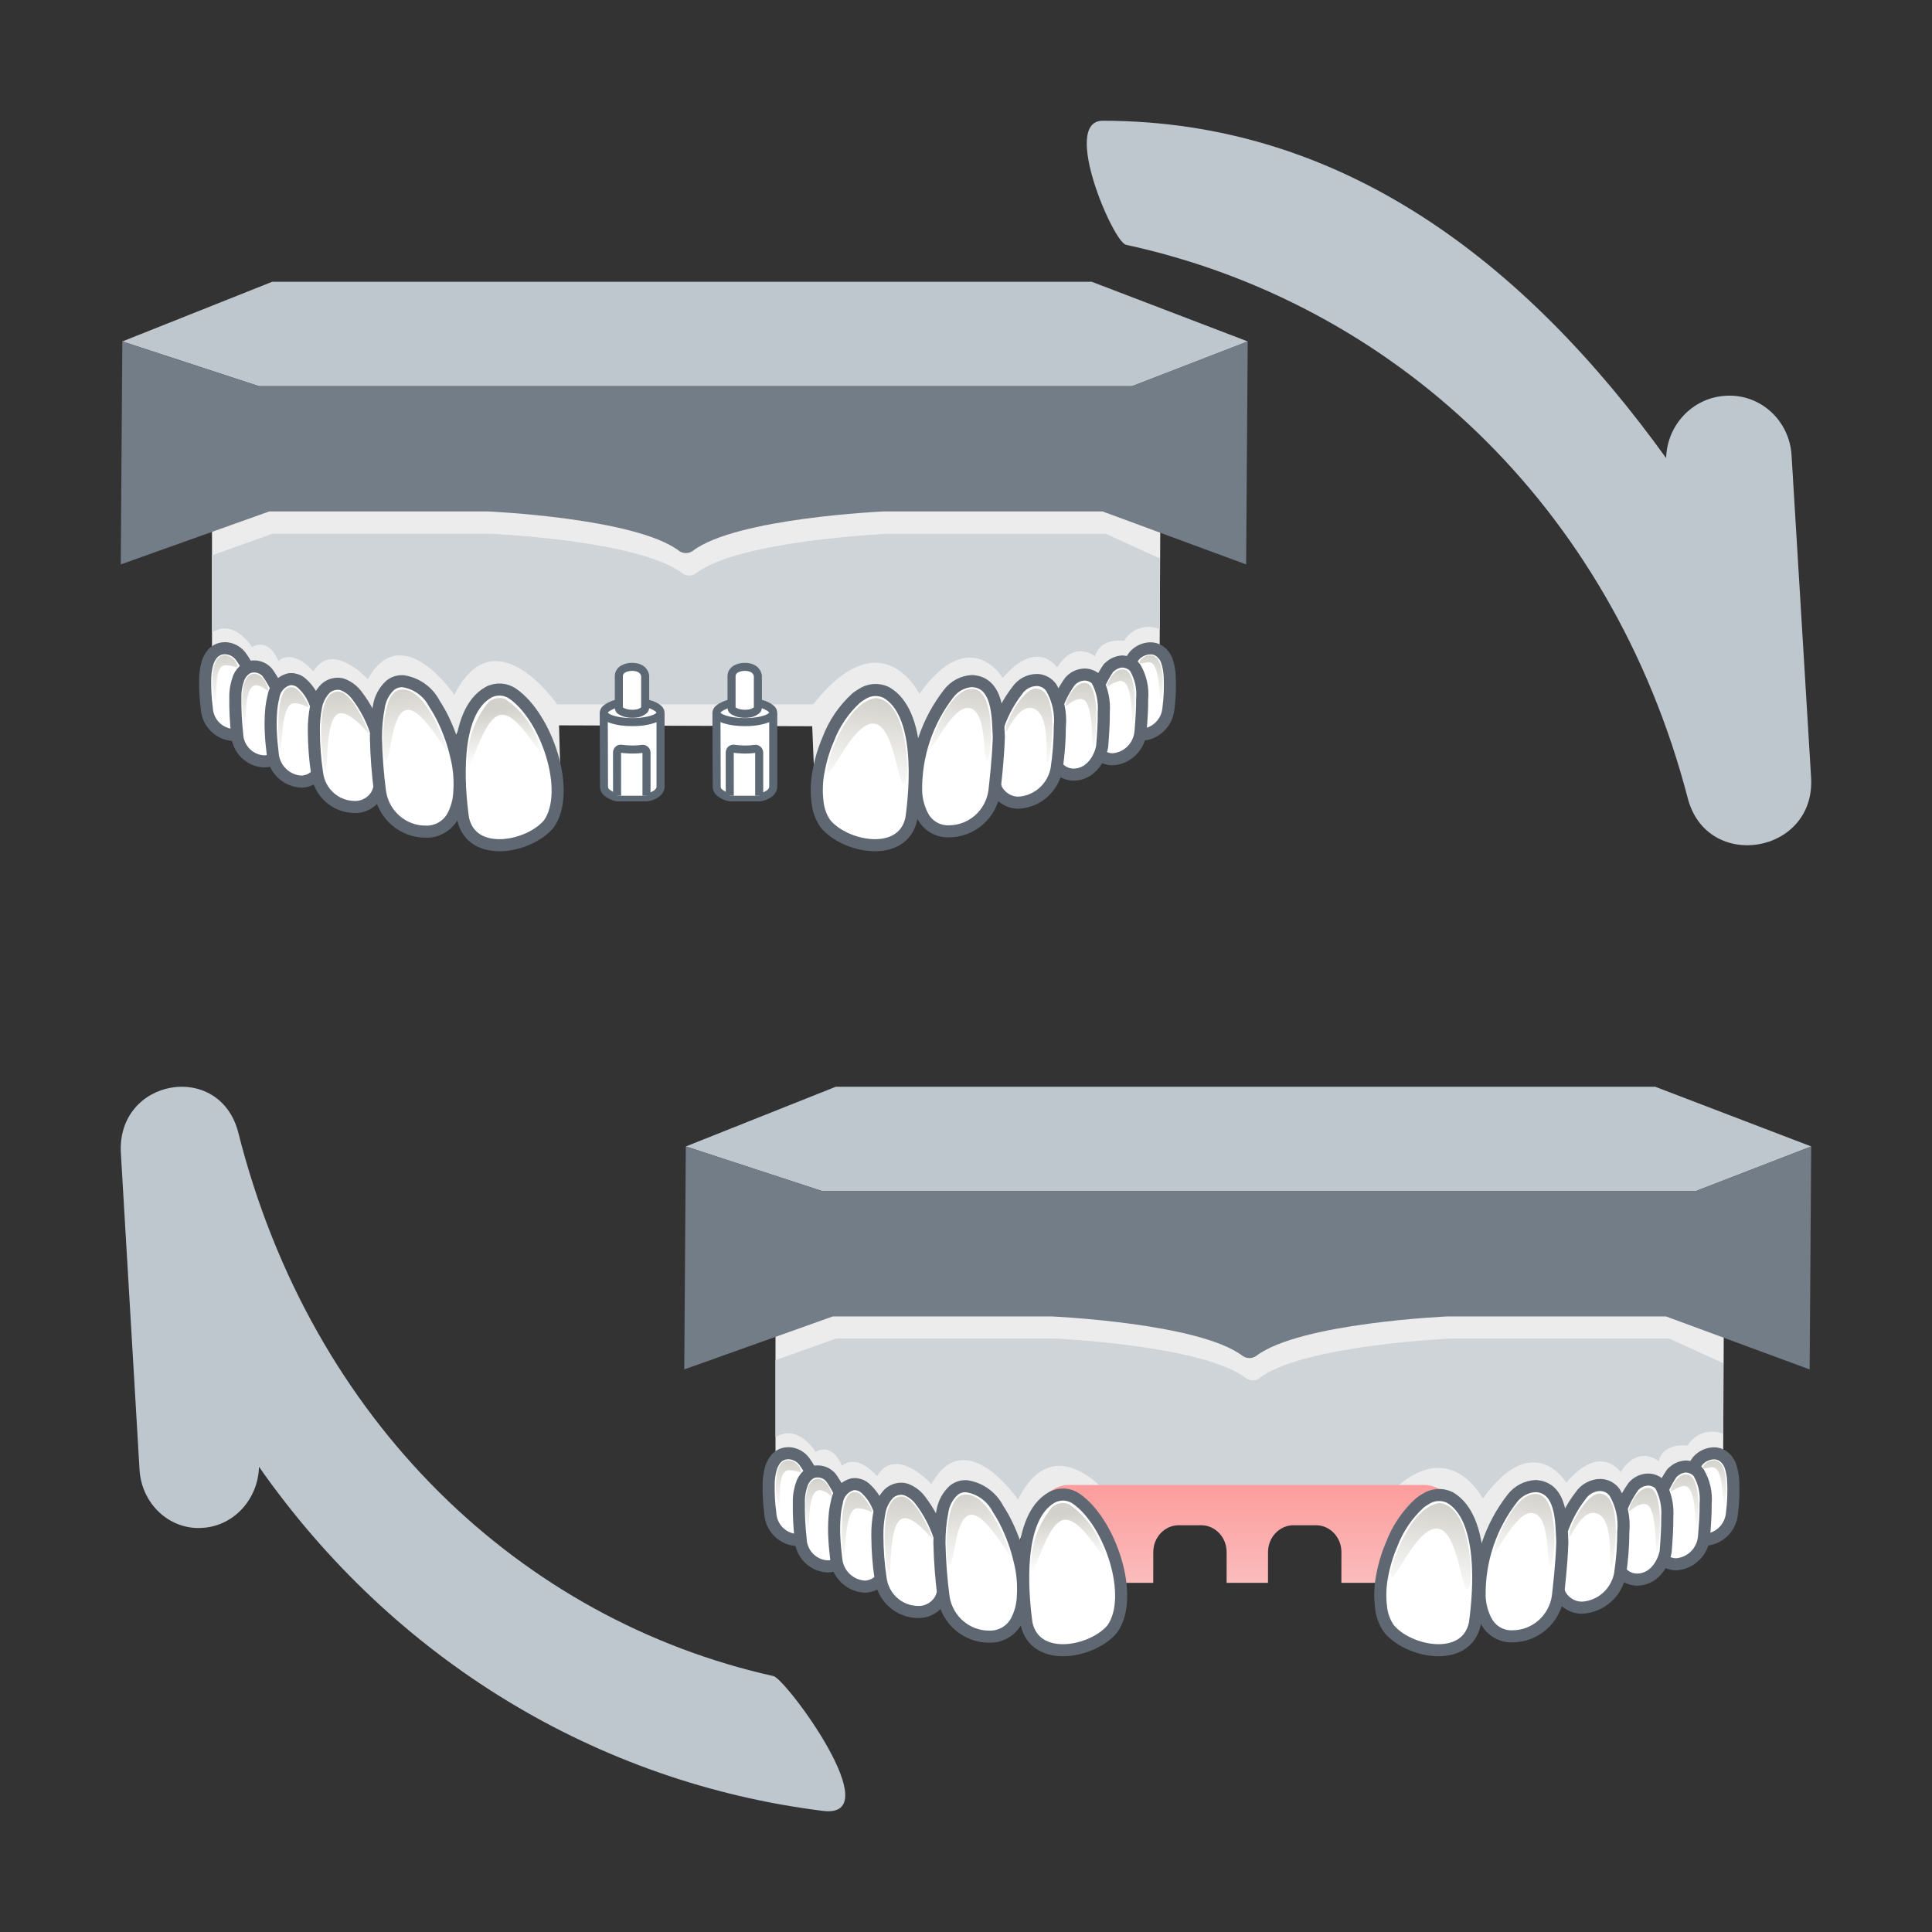 <?xml version="1.0" encoding="UTF-8"?>
<svg width="48px" height="48px" viewBox="0 0 48 48" version="1.1" xmlns="http://www.w3.org/2000/svg" xmlns:xlink="http://www.w3.org/1999/xlink">
    <rect x="0" y="0" width="48" height="48" fill="#333333" stroke="none"/>
    <title>stepbar_upper_gingiva_align</title>
    <defs>
        <linearGradient x1="50%" y1="0%" x2="50%" y2="144.597%" id="linearGradient-1">
            <stop stop-color="#FD9C9C" offset="0%"></stop>
            <stop stop-color="#F9CBCB" offset="100%"></stop>
        </linearGradient>
        <linearGradient x1="39.556%" y1="15.908%" x2="49.585%" y2="78.514%" id="linearGradient-2">
            <stop stop-color="#D2D1CB" offset="0%"></stop>
            <stop stop-color="#FFFFFF" offset="100%"></stop>
        </linearGradient>
        <linearGradient x1="39.484%" y1="-0.477%" x2="50.633%" y2="92.421%" id="linearGradient-3">
            <stop stop-color="#D2D1CB" offset="0%"></stop>
            <stop stop-color="#FFFFFF" offset="100%"></stop>
        </linearGradient>
        <linearGradient x1="49.665%" y1="0.543%" x2="50.344%" y2="96.355%" id="linearGradient-4">
            <stop stop-color="#D2D1CB" offset="0%"></stop>
            <stop stop-color="#FFFFFF" offset="100%"></stop>
        </linearGradient>
        <linearGradient x1="49.935%" y1="0.731%" x2="50.088%" y2="97.935%" id="linearGradient-5">
            <stop stop-color="#D2D1CB" offset="0%"></stop>
            <stop stop-color="#FFFFFF" offset="100%"></stop>
        </linearGradient>
        <linearGradient x1="49.932%" y1="1.025%" x2="50.109%" y2="98.219%" id="linearGradient-6">
            <stop stop-color="#D2D1CB" offset="0%"></stop>
            <stop stop-color="#FFFFFF" offset="100%"></stop>
        </linearGradient>
        <linearGradient x1="52.933%" y1="2.81%" x2="48.126%" y2="93.697%" id="linearGradient-7">
            <stop stop-color="#D2D1CB" offset="0%"></stop>
            <stop stop-color="#FFFFFF" offset="100%"></stop>
        </linearGradient>
        <linearGradient x1="59.434%" y1="1.053%" x2="48.474%" y2="90.127%" id="linearGradient-8">
            <stop stop-color="#D2D1CB" offset="0%"></stop>
            <stop stop-color="#FFFFFF" offset="100%"></stop>
        </linearGradient>
        <linearGradient x1="58.339%" y1="-0.156%" x2="49.211%" y2="92.161%" id="linearGradient-9">
            <stop stop-color="#D2D1CB" offset="0%"></stop>
            <stop stop-color="#FFFFFF" offset="100%"></stop>
        </linearGradient>
        <linearGradient x1="49.049%" y1="1.165%" x2="50.839%" y2="96.514%" id="linearGradient-10">
            <stop stop-color="#D2D1CB" offset="0%"></stop>
            <stop stop-color="#FFFFFF" offset="100%"></stop>
        </linearGradient>
        <linearGradient x1="50.648%" y1="1.07%" x2="49.304%" y2="96.295%" id="linearGradient-11">
            <stop stop-color="#D2D1CB" offset="0%"></stop>
            <stop stop-color="#FFFFFF" offset="100%"></stop>
        </linearGradient>
        <linearGradient x1="50.081%" y1="0.568%" x2="49.904%" y2="97.763%" id="linearGradient-12">
            <stop stop-color="#D2D1CB" offset="0%"></stop>
            <stop stop-color="#FFFFFF" offset="100%"></stop>
        </linearGradient>
        <linearGradient x1="50.076%" y1="0.854%" x2="49.888%" y2="97.997%" id="linearGradient-13">
            <stop stop-color="#D2D1CB" offset="0%"></stop>
            <stop stop-color="#FFFFFF" offset="100%"></stop>
        </linearGradient>
    </defs>
    <g id="页面-1" stroke="none" stroke-width="1" fill="none" fill-rule="evenodd">
        <g id="stepbar_upper_gingiva_align">
            <rect id="矩形" x="0" y="0" width="48" height="48"></rect>
            <path d="M44.996,28.685 L44.51,36.701 C44.482,37.12 44.292,37.51 43.982,37.785 C43.672,38.06 43.268,38.197 42.858,38.166 C42.052,38.114 41.418,37.444 41.394,36.62 C37.877,41.503 33.327,45 27.396,45 C26.358,45 27.653,41.988 27.975,41.918 C34.562,40.492 40.028,35.48 41.932,28.168 C42.41,26.329 45.113,26.782 44.996,28.685 Z M19.217,6.358 C12.943,7.758 7.736,12.677 5.922,19.854 C5.467,21.658 2.893,21.214 3.003,19.346 L3.467,11.478 C3.493,11.068 3.674,10.685 3.969,10.415 C4.265,10.145 4.65,10.01 5.04,10.041 C5.808,10.091 6.412,10.749 6.435,11.558 C9.785,6.765 14.837,3.707 20.447,3.009 C22.109,2.802 19.524,6.289 19.217,6.358 Z" id="形状" fill="#BEC6CE" fill-rule="nonzero" transform="translate(24, 24) scale(-1, 1) rotate(-180) translate(-24, -24) "></path>
            <g id="upper_gingiva" transform="translate(17, 27)" fill-rule="nonzero">
                <path d="M18.944,5.271 C18.944,5.271 15.257,5.219 14.173,6.598 C14.128,6.662 14.071,6.695 14.012,6.692 L13.999,6.692 C13.934,6.697 13.883,6.664 13.831,6.598 C12.747,5.218 8.984,5.27 8.984,5.27 L3.5,5.27 L2.267,6.161 L2.267,9.38 C2.842,8.79 2.984,10.005 2.984,10.005 C3.431,9.591 3.644,10.582 3.644,10.582 C4.058,10.048 4.526,11.023 4.526,11.023 C4.994,9.704 5.892,11.347 5.892,11.347 C6.754,8.768 8.066,11.998 8.066,11.998 C8.746,9.739 9.697,9.801 10.921,12.182 L10.91,10.802 L17.201,10.824 L17.228,12.219 C18.906,12.045 19.745,11.959 19.745,11.959 C21.02,8.994 21.841,11.293 21.841,11.293 C22.706,9.597 23.206,10.853 23.206,10.853 C23.653,9.672 24.16,10.394 24.16,10.394 C24.287,9.583 24.888,9.743 24.888,9.743 C25.011,9.399 25.319,9.233 25.811,9.245 L25.826,6.209 L24.427,5.271 L18.944,5.271 Z" id="路径" fill="#ECECEC"></path>
                <polygon id="路径" fill="#BEC6CE" points="0.04 1.483 3.764 0 24.123 0 28 1.483 25.125 2.595 3.435 2.595"></polygon>
                <path d="M25.124,2.595 L3.434,2.595 L0.039,1.483 L0,7.023 L3.692,5.706 L9.116,5.706 C9.116,5.706 12.8,5.867 13.872,6.687 C13.974,6.759 14.109,6.759 14.211,6.687 C15.283,5.867 18.967,5.706 18.967,5.706 L24.391,5.706 L27.96,7.023 L27.999,1.483 L25.124,2.595 Z" id="路径" fill="#737D87"></path>
                <path d="M19.049,6.256 C19.049,6.256 15.365,6.417 14.293,7.238 C14.248,7.275 14.191,7.295 14.133,7.293 C14.069,7.296 14.005,7.276 13.954,7.237 C12.882,6.417 9.198,6.256 9.198,6.256 L3.774,6.256 L2.267,6.792 L2.267,8.707 C2.836,8.355 3.264,9.072 3.264,9.072 C3.706,8.825 3.916,9.415 3.916,9.415 C4.326,9.097 4.789,9.677 4.789,9.677 C5.252,8.892 6.14,9.869 6.14,9.869 C6.992,8.336 8.291,10.257 8.291,10.257 C9.299,8.242 10.844,10.494 10.844,10.494 C13.967,10.539 13.975,10.556 13.975,10.556 C16.956,10.53 17.172,10.509 17.172,10.509 C18.883,8.346 19.841,10.233 19.841,10.233 C21.103,8.47 21.914,9.837 21.914,9.837 C22.77,8.829 23.264,9.576 23.264,9.576 C23.707,8.874 24.208,9.303 24.208,9.303 C24.334,8.821 24.928,8.916 24.928,8.916 C25.111,8.608 25.49,8.485 25.816,8.627 L25.816,6.869 L24.473,6.256 L19.049,6.256 Z" id="路径" fill="#CFD4D8"></path>
                <g id="gum" transform="translate(8.769, 9.893)" fill="url(#linearGradient-1)">
                    <path d="M9.608,0 C10.045,0 10.4,0.373 10.4,0.834 L10.4,1.599 C10.4,2.059 10.045,2.433 9.608,2.433 L7.557,2.432 L7.558,1.668 C7.558,1.328 7.316,1.047 7.003,1.006 L6.924,1.001 L6.369,1.001 C6.019,1.001 5.735,1.3 5.735,1.668 L5.735,1.668 L5.734,2.432 L4.706,2.432 L4.706,1.668 C4.706,1.328 4.464,1.047 4.152,1.006 L4.072,1.001 L3.518,1.001 C3.168,1.001 2.884,1.3 2.884,1.668 L2.884,1.668 L2.883,2.432 L0.792,2.433 C0.355,2.433 0,2.059 0,1.599 L0,0.834 C0,0.373 0.355,0 0.792,0 L9.608,0 Z" id="形状结合"></path>
                </g>
                <g id="Teeth-2" transform="translate(2.096, 9.104)" fill="#FFFFFF" stroke="#5F6872" stroke-width="0.3">
                    <path d="M0.496,0 C0.642,0.005 0.778,0.072 0.872,0.185 C1.155,0.561 1.296,1.027 1.267,1.5 C1.258,1.62 1.233,1.738 1.193,1.852 C1.111,2.042 0.923,2.162 0.719,2.157 C0.357,2.148 0.062,1.86 0.042,1.494 C0.01,1.255 -0.003,1.015 0.001,0.774 C0.002,0.641 0.02,0.508 0.056,0.379 C0.082,0.288 0.128,0.203 0.189,0.13 C0.254,0.062 0.339,0.017 0.432,0.005 C0.453,0.002 0.475,9.87729102e-05 0.496,0 Z" id="路径-15" stroke-linecap="round" stroke-linejoin="round"></path>
                    <path d="M23.473,0.004 C23.325,0.011 23.187,0.077 23.087,0.187 C22.811,0.562 22.668,1.021 22.682,1.489 C22.682,1.61 22.712,1.73 22.768,1.838 C22.853,2.031 23.044,2.155 23.253,2.153 C23.611,2.138 23.903,1.856 23.934,1.494 C23.968,1.23 23.978,0.964 23.965,0.698 C23.959,0.563 23.934,0.429 23.89,0.302 C23.854,0.209 23.792,0.13 23.712,0.072 C23.642,0.024 23.558,0 23.473,0.004 L23.473,0.004 Z" id="路径-16" stroke-linecap="round" stroke-linejoin="round"></path>
                    <path d="M1.193,0.454 C1.325,0.446 1.454,0.5 1.542,0.599 C1.858,1.033 2.018,1.564 1.993,2.102 C1.987,2.24 1.962,2.377 1.92,2.508 C1.844,2.691 1.668,2.81 1.472,2.813 C1.102,2.801 0.805,2.498 0.795,2.123 C0.761,1.82 0.747,1.516 0.751,1.212 C0.749,1.048 0.779,0.885 0.837,0.732 C0.874,0.644 0.934,0.569 1.011,0.514 C1.065,0.477 1.128,0.456 1.193,0.454 L1.193,0.454 Z" id="路径-17" stroke-linecap="round" stroke-linejoin="round"></path>
                    <path d="M2.138,0.768 C2.23,0.769 2.32,0.802 2.391,0.861 C2.541,0.993 2.657,1.16 2.729,1.348 C2.814,1.537 2.88,1.734 2.925,1.936 C2.972,2.125 2.992,2.319 2.984,2.513 C2.984,2.525 2.983,2.538 2.981,2.551 C2.964,2.698 2.931,2.844 2.882,2.984 C2.797,3.175 2.615,3.303 2.408,3.316 C2.018,3.306 1.7,2.995 1.677,2.6 C1.659,2.442 1.642,2.284 1.634,2.125 C1.623,1.942 1.625,1.759 1.639,1.577 C1.647,1.454 1.666,1.331 1.697,1.211 C1.727,0.996 1.883,0.822 2.091,0.771 C2.107,0.769 2.122,0.768 2.138,0.768 L2.138,0.768 Z" id="路径-18"></path>
                    <path d="M3.276,0.884 C3.324,0.882 3.372,0.889 3.418,0.903 C3.556,0.957 3.677,1.048 3.767,1.168 C4.186,1.715 4.411,2.39 4.406,3.082 C4.394,3.269 4.349,3.451 4.273,3.622 C4.161,3.827 3.945,3.952 3.714,3.945 C3.24,3.943 2.842,3.585 2.782,3.109 C2.73,2.761 2.703,2.41 2.702,2.058 C2.699,1.867 2.715,1.677 2.75,1.489 C2.777,1.306 2.86,1.137 2.987,1.005 C3.066,0.931 3.168,0.889 3.276,0.884 Z" id="路径-19"></path>
                    <path d="M4.913,0.82 C5.25,0.868 5.544,1.079 5.7,1.386 C5.785,1.514 5.86,1.649 5.926,1.788 C6.062,2.072 6.166,2.37 6.237,2.677 C6.309,2.96 6.336,3.253 6.317,3.545 C6.312,3.773 6.251,3.996 6.142,4.196 C6.003,4.428 5.75,4.567 5.482,4.558 C4.917,4.561 4.435,4.145 4.347,3.579 C4.288,3.132 4.254,2.683 4.244,2.232 C4.243,1.972 4.267,1.712 4.316,1.457 C4.347,1.25 4.448,1.061 4.6,0.921 C4.689,0.851 4.8,0.815 4.913,0.82 L4.913,0.82 Z" id="路径-20" stroke-linecap="round" stroke-linejoin="round"></path>
                    <path d="M22.811,0.332 L22.79,0.331 C22.687,0.336 22.587,0.373 22.506,0.439 C22.483,0.456 22.461,0.475 22.441,0.496 C22.133,0.95 21.974,1.491 21.988,2.042 C21.986,2.181 22.015,2.319 22.075,2.445 C22.154,2.631 22.333,2.754 22.533,2.761 C22.905,2.745 23.208,2.451 23.24,2.074 C23.262,1.804 23.284,1.507 23.28,1.264 C23.305,0.992 23.245,0.719 23.107,0.485 C23.084,0.454 23.056,0.428 23.024,0.406 C22.96,0.364 22.887,0.338 22.811,0.332 L22.811,0.332 Z" id="路径-23" stroke-linecap="round" stroke-linejoin="round"></path>
                    <path d="M21.859,0.655 C21.718,0.656 21.583,0.717 21.489,0.823 C21.16,1.278 20.992,1.832 21.009,2.396 C21.01,2.544 21.039,2.69 21.096,2.826 C21.182,3.019 21.372,3.143 21.581,3.141 C22.073,3.133 22.267,2.614 22.288,2.428 C22.31,2.158 22.331,1.834 22.327,1.591 C22.348,1.311 22.288,1.031 22.154,0.785 C22.076,0.704 21.97,0.658 21.859,0.655 L21.859,0.655 Z" id="路径-24"></path>
                    <path d="M20.676,0.79 C20.473,0.788 20.283,0.89 20.17,1.06 C19.751,1.607 19.526,2.282 19.531,2.975 C19.544,3.161 19.589,3.344 19.664,3.514 C19.776,3.719 19.992,3.844 20.223,3.838 C20.685,3.806 21.068,3.462 21.155,3.002 C21.207,2.653 21.234,2.302 21.235,1.95 C21.268,1.611 21.193,1.271 21.022,0.979 C20.941,0.865 20.814,0.796 20.676,0.79 Z" id="路径-25"></path>
                    <path d="M19.057,0.817 C18.828,0.828 18.616,0.94 18.476,1.124 C17.941,1.811 17.654,2.663 17.664,3.539 C17.67,3.764 17.728,3.985 17.835,4.183 C17.965,4.419 18.214,4.56 18.48,4.55 C19.047,4.549 19.527,4.127 19.609,3.559 C19.632,3.345 19.701,2.786 19.719,2.224 C19.719,2.214 19.719,2.204 19.719,2.194 C19.694,1.695 19.71,0.852 19.057,0.817 Z" id="路径-26" stroke-linecap="round" stroke-linejoin="round"></path>
                    <path d="M16.316,1.143 C16.267,1.171 16.221,1.203 16.177,1.238 C15.866,1.521 15.627,1.874 15.478,2.27 C15.368,2.525 15.289,2.792 15.24,3.066 C15.192,3.317 15.184,3.574 15.216,3.828 C15.235,4.02 15.303,4.205 15.413,4.362 C15.895,4.951 17.327,5.232 17.546,4.239 C17.659,3.442 17.803,1.598 16.92,1.098 C16.725,1.005 16.496,1.022 16.316,1.143 Z" id="路径-27" stroke-linecap="round" stroke-linejoin="round"></path>
                    <path d="M7.645,1.133 C8.478,1.706 9.109,3.554 8.542,4.362 C8.061,4.951 6.629,5.232 6.409,4.239 C6.296,3.442 6.153,1.598 7.036,1.098 C7.229,0.992 7.465,1.006 7.645,1.133 Z" id="路径-28" stroke-linecap="round" stroke-linejoin="round"></path>
                </g>
                <g id="Shadow-3" transform="translate(2.087, 9.28)">
                    <path d="M7.047,1.167 C7.161,1.064 7.321,1.033 7.464,1.086 C7.91,1.391 8.231,1.852 8.364,2.381 C8.387,2.638 7.808,1.41 7.347,1.48 C6.886,1.55 6.591,3.062 6.522,2.689 C6.514,2.135 6.701,1.595 7.047,1.167 L7.047,1.167 Z" id="Path_10-16" fill="url(#linearGradient-2)"></path>
                    <path d="M4.863,0.854 C5.451,0.773 5.909,2.013 5.999,2.282 C6.153,2.747 5.45,1.283 5.021,1.356 C4.567,1.43 4.636,2.976 4.445,2.514 C4.427,2.417 4.348,0.908 4.863,0.854 Z" id="Path_10-17-2" fill="url(#linearGradient-3)"></path>
                    <path d="M2.179,0.797 C2.316,0.797 2.495,1.068 2.568,1.238 C2.623,1.368 2.478,1.193 2.225,1.193 C1.834,1.17 1.949,2.707 1.857,2.287 C1.834,2.194 1.719,0.697 2.179,0.797 Z" id="Path_10-19" fill="url(#linearGradient-4)"></path>
                    <path d="M1.258,0.459 C1.435,0.481 1.566,0.743 1.579,0.852 C1.592,0.963 1.518,0.789 1.297,0.744 C0.921,0.699 1.061,1.91 0.972,1.776 C0.96,1.597 0.776,0.434 1.258,0.459 Z" id="Path_10-20" fill="url(#linearGradient-5)"></path>
                    <path d="M0.522,0.001 C0.657,0.02 0.769,0.116 0.81,0.248 C0.825,0.353 0.757,0.258 0.541,0.248 C0.186,0.206 0.336,1.104 0.255,1.206 C0.241,1.291 0.003,-0.036 0.522,0.001 Z" id="Path_10-20-2" fill="url(#linearGradient-6)"></path>
                    <path d="M20.689,0.83 C20.366,0.768 19.956,1.557 19.91,1.774 C19.836,2.251 20.108,1.259 20.53,1.309 C21.126,1.385 20.803,3.043 20.977,2.591 C21.002,2.516 21.26,0.919 20.689,0.83 Z" id="Path_10-24" fill="url(#linearGradient-7)"></path>
                    <path d="M19.12,0.841 C18.562,0.75 18.098,1.96 18.051,2.172 C17.982,2.62 18.532,1.264 18.974,1.311 C19.509,1.335 19.292,2.972 19.478,2.547 C19.525,2.429 19.667,0.948 19.12,0.841 Z" id="Path_10-25-2-2" fill="url(#linearGradient-8)"></path>
                    <path d="M16.68,1.062 C15.968,1.142 15.488,2.527 15.464,2.797 C15.439,3.361 16.076,1.626 16.633,1.7 C17.19,1.749 17.236,3.642 17.43,3.102 C17.505,2.639 17.399,1.134 16.68,1.062 Z" id="Path_10-26" fill="url(#linearGradient-9)"></path>
                    <path d="M3.314,0.9 C3.616,0.9 3.956,1.608 4.066,1.901 C4.126,2.06 3.698,1.433 3.389,1.441 C2.913,1.429 3.103,3.302 2.971,2.8 C2.945,2.704 2.678,0.9 3.314,0.9 Z" id="Path_10-19-2" fill="url(#linearGradient-10)"></path>
                    <path d="M21.854,0.685 C21.608,0.692 21.41,1.086 21.388,1.221 C21.365,1.357 21.522,1.086 21.768,1.086 C22.148,1.086 21.995,2.613 22.107,2.205 C22.129,2.137 22.286,0.671 21.854,0.685 Z" id="Path_10-19-3" fill="url(#linearGradient-11)"></path>
                    <path d="M22.769,0.352 C22.589,0.375 22.454,0.623 22.423,0.735 C22.393,0.845 22.509,0.685 22.733,0.639 C23.114,0.594 22.991,1.821 23.08,1.685 C23.119,1.499 23.199,0.29 22.769,0.352 Z" id="Path_10-20-3" fill="url(#linearGradient-12)"></path>
                    <path d="M23.465,0.003 C23.359,0.01 23.266,0.075 23.221,0.171 C23.22,0.22 23.233,0.212 23.427,0.173 C23.756,0.134 23.685,1.035 23.76,1.13 C23.773,1.209 23.956,-0.036 23.465,0.003 Z" id="Path_10-20-4" fill="url(#linearGradient-13)"></path>
                </g>
            </g>
            <g id="带扫描杆" transform="translate(3, 7)" fill-rule="nonzero">
                <path d="M18.944,5.271 C18.944,5.271 15.257,5.219 14.173,6.598 C14.128,6.662 14.071,6.695 14.012,6.692 L13.999,6.692 C13.934,6.697 13.883,6.664 13.831,6.598 C12.747,5.218 8.984,5.27 8.984,5.27 L3.5,5.27 L2.267,6.161 L2.267,9.38 C2.842,8.79 2.984,10.005 2.984,10.005 C3.431,9.591 3.644,10.582 3.644,10.582 C4.058,10.048 4.526,11.023 4.526,11.023 C4.994,9.704 5.892,11.347 5.892,11.347 C6.754,8.768 8.066,11.998 8.066,11.998 C8.746,9.739 9.697,9.801 10.921,12.182 L10.889,11.021 L17.179,11.043 L17.228,12.219 C18.906,12.045 19.745,11.959 19.745,11.959 C21.02,8.994 21.841,11.293 21.841,11.293 C22.706,9.597 23.206,10.853 23.206,10.853 C23.653,9.672 24.16,10.394 24.16,10.394 C24.287,9.583 24.888,9.743 24.888,9.743 C25.011,9.399 25.319,9.233 25.811,9.245 L25.826,6.209 L24.427,5.271 L18.944,5.271 Z" id="路径" fill="#ECECEC"></path>
                <polygon id="路径" fill="#BEC6CE" points="0.04 1.483 3.764 0 24.123 0 28 1.483 25.125 2.595 3.435 2.595"></polygon>
                <path d="M25.124,2.595 L3.434,2.595 L0.039,1.483 L0,7.023 L3.692,5.706 L9.116,5.706 C9.116,5.706 12.8,5.867 13.872,6.687 C13.974,6.759 14.109,6.759 14.211,6.687 C15.283,5.867 18.967,5.706 18.967,5.706 L24.391,5.706 L27.96,7.023 L27.999,1.483 L25.124,2.595 Z" id="路径" fill="#737D87"></path>
                <path d="M19.048,6.262 C19.048,6.262 15.363,6.423 14.291,7.243 C14.247,7.281 14.19,7.301 14.132,7.299 C14.067,7.302 14.004,7.282 13.952,7.243 C12.88,6.422 9.196,6.261 9.196,6.261 L3.771,6.261 L2.264,6.798 L2.264,8.712 C2.833,8.361 3.261,9.078 3.261,9.078 C3.703,8.831 3.914,9.421 3.914,9.421 C4.323,9.103 4.786,9.683 4.786,9.683 C5.25,8.898 6.138,9.875 6.138,9.875 C6.99,8.342 8.288,10.263 8.288,10.263 C9.297,8.248 10.842,10.5 10.842,10.5 C14.04,10.5 14.04,10.5 14.04,10.5 C17.203,10.5 17.202,10.5 17.202,10.5 C18.914,8.336 19.841,10.239 19.841,10.239 C21.102,8.476 21.914,9.843 21.914,9.843 C22.769,8.835 23.264,9.582 23.264,9.582 C23.706,8.88 24.208,9.309 24.208,9.309 C24.333,8.826 24.927,8.922 24.927,8.922 C25.111,8.614 25.49,8.491 25.816,8.633 L25.816,6.874 L24.472,6.262 L19.048,6.262 Z" id="路径" fill="#CFD4D8"></path>
                <g id="Teeth-2" transform="translate(2.096, 9.104)" fill="#FFFFFF" stroke="#5F6872" stroke-width="0.3">
                    <path d="M0.496,0 C0.642,0.005 0.778,0.072 0.872,0.185 C1.155,0.561 1.296,1.027 1.267,1.5 C1.258,1.62 1.233,1.738 1.193,1.852 C1.111,2.042 0.923,2.162 0.719,2.157 C0.357,2.148 0.062,1.86 0.042,1.494 C0.01,1.255 -0.003,1.015 0.001,0.774 C0.002,0.641 0.02,0.508 0.056,0.379 C0.082,0.288 0.128,0.203 0.189,0.13 C0.254,0.062 0.339,0.017 0.432,0.005 C0.453,0.002 0.475,9.87729102e-05 0.496,0 Z" id="路径-15" stroke-linecap="round" stroke-linejoin="round"></path>
                    <path d="M23.473,0.004 C23.325,0.011 23.187,0.077 23.087,0.187 C22.811,0.562 22.668,1.021 22.682,1.489 C22.682,1.61 22.712,1.73 22.768,1.838 C22.853,2.031 23.044,2.155 23.253,2.153 C23.611,2.138 23.903,1.856 23.934,1.494 C23.968,1.23 23.978,0.964 23.965,0.698 C23.959,0.563 23.934,0.429 23.89,0.302 C23.854,0.209 23.792,0.13 23.712,0.072 C23.642,0.024 23.558,0 23.473,0.004 L23.473,0.004 Z" id="路径-16" stroke-linecap="round" stroke-linejoin="round"></path>
                    <path d="M1.193,0.454 C1.325,0.446 1.454,0.5 1.542,0.599 C1.858,1.033 2.018,1.564 1.993,2.102 C1.987,2.24 1.962,2.377 1.92,2.508 C1.844,2.691 1.668,2.81 1.472,2.813 C1.102,2.801 0.805,2.498 0.795,2.123 C0.761,1.82 0.747,1.516 0.751,1.212 C0.749,1.048 0.779,0.885 0.837,0.732 C0.874,0.644 0.934,0.569 1.011,0.514 C1.065,0.477 1.128,0.456 1.193,0.454 L1.193,0.454 Z" id="路径-17" stroke-linecap="round" stroke-linejoin="round"></path>
                    <path d="M2.138,0.768 C2.23,0.769 2.32,0.802 2.391,0.861 C2.541,0.993 2.657,1.16 2.729,1.348 C2.814,1.537 2.88,1.734 2.925,1.936 C2.972,2.125 2.992,2.319 2.984,2.513 C2.984,2.525 2.983,2.538 2.981,2.551 C2.964,2.698 2.931,2.844 2.882,2.984 C2.797,3.175 2.615,3.303 2.408,3.316 C2.018,3.306 1.7,2.995 1.677,2.6 C1.659,2.442 1.642,2.284 1.634,2.125 C1.623,1.942 1.625,1.759 1.639,1.577 C1.647,1.454 1.666,1.331 1.697,1.211 C1.727,0.996 1.883,0.822 2.091,0.771 C2.107,0.769 2.122,0.768 2.138,0.768 L2.138,0.768 Z" id="路径-18"></path>
                    <path d="M3.276,0.884 C3.324,0.882 3.372,0.889 3.418,0.903 C3.556,0.957 3.677,1.048 3.767,1.168 C4.186,1.715 4.411,2.39 4.406,3.082 C4.394,3.269 4.349,3.451 4.273,3.622 C4.161,3.827 3.945,3.952 3.714,3.945 C3.24,3.943 2.842,3.585 2.782,3.109 C2.73,2.761 2.703,2.41 2.702,2.058 C2.699,1.867 2.715,1.677 2.75,1.489 C2.777,1.306 2.86,1.137 2.987,1.005 C3.066,0.931 3.168,0.889 3.276,0.884 Z" id="路径-19"></path>
                    <path d="M4.913,0.82 C5.25,0.868 5.544,1.079 5.7,1.386 C5.785,1.514 5.86,1.649 5.926,1.788 C6.062,2.072 6.166,2.37 6.237,2.677 C6.309,2.96 6.336,3.253 6.317,3.545 C6.312,3.773 6.251,3.996 6.142,4.196 C6.003,4.428 5.75,4.567 5.482,4.558 C4.917,4.561 4.435,4.145 4.347,3.579 C4.288,3.132 4.254,2.683 4.244,2.232 C4.243,1.972 4.267,1.712 4.316,1.457 C4.347,1.25 4.448,1.061 4.6,0.921 C4.689,0.851 4.8,0.815 4.913,0.82 L4.913,0.82 Z" id="路径-20" stroke-linecap="round" stroke-linejoin="round"></path>
                    <path d="M22.811,0.332 L22.79,0.331 C22.687,0.336 22.587,0.373 22.506,0.439 C22.483,0.456 22.461,0.475 22.441,0.496 C22.133,0.95 21.974,1.491 21.988,2.042 C21.986,2.181 22.015,2.319 22.075,2.445 C22.154,2.631 22.333,2.754 22.533,2.761 C22.905,2.745 23.208,2.451 23.24,2.074 C23.262,1.804 23.284,1.507 23.28,1.264 C23.305,0.992 23.245,0.719 23.107,0.485 C23.084,0.454 23.056,0.428 23.024,0.406 C22.96,0.364 22.887,0.338 22.811,0.332 L22.811,0.332 Z" id="路径-23" stroke-linecap="round" stroke-linejoin="round"></path>
                    <path d="M21.859,0.655 C21.718,0.656 21.583,0.717 21.489,0.823 C21.16,1.278 20.992,1.832 21.009,2.396 C21.01,2.544 21.039,2.69 21.096,2.826 C21.182,3.019 21.372,3.143 21.581,3.141 C22.073,3.133 22.267,2.614 22.288,2.428 C22.31,2.158 22.331,1.834 22.327,1.591 C22.348,1.311 22.288,1.031 22.154,0.785 C22.076,0.704 21.97,0.658 21.859,0.655 L21.859,0.655 Z" id="路径-24"></path>
                    <path d="M20.676,0.79 C20.473,0.788 20.283,0.89 20.17,1.06 C19.751,1.607 19.526,2.282 19.531,2.975 C19.544,3.161 19.589,3.344 19.664,3.514 C19.776,3.719 19.992,3.844 20.223,3.838 C20.685,3.806 21.068,3.462 21.155,3.002 C21.207,2.653 21.234,2.302 21.235,1.95 C21.268,1.611 21.193,1.271 21.022,0.979 C20.941,0.865 20.814,0.796 20.676,0.79 Z" id="路径-25"></path>
                    <path d="M19.057,0.817 C18.828,0.828 18.616,0.94 18.476,1.124 C17.941,1.811 17.654,2.663 17.664,3.539 C17.67,3.764 17.728,3.985 17.835,4.183 C17.965,4.419 18.214,4.56 18.48,4.55 C19.047,4.549 19.527,4.127 19.609,3.559 C19.632,3.345 19.701,2.786 19.719,2.224 C19.719,2.214 19.719,2.204 19.719,2.194 C19.694,1.695 19.71,0.852 19.057,0.817 Z" id="路径-26" stroke-linecap="round" stroke-linejoin="round"></path>
                    <path d="M16.316,1.143 C16.267,1.171 16.221,1.203 16.177,1.238 C15.866,1.521 15.627,1.874 15.478,2.27 C15.368,2.525 15.289,2.792 15.24,3.066 C15.192,3.317 15.184,3.574 15.216,3.828 C15.235,4.02 15.303,4.205 15.413,4.362 C15.895,4.951 17.327,5.232 17.546,4.239 C17.659,3.442 17.803,1.598 16.92,1.098 C16.725,1.005 16.496,1.022 16.316,1.143 Z" id="路径-27" stroke-linecap="round" stroke-linejoin="round"></path>
                    <path d="M7.645,1.133 C8.478,1.706 9.109,3.554 8.542,4.362 C8.061,4.951 6.629,5.232 6.409,4.239 C6.296,3.442 6.153,1.598 7.036,1.098 C7.229,0.992 7.465,1.006 7.645,1.133 Z" id="路径-28" stroke-linecap="round" stroke-linejoin="round"></path>
                </g>
                <g id="Shadow-3" transform="translate(2.087, 9.28)">
                    <path d="M7.047,1.167 C7.161,1.064 7.321,1.033 7.464,1.086 C7.91,1.391 8.231,1.852 8.364,2.381 C8.387,2.638 7.808,1.41 7.347,1.48 C6.886,1.55 6.591,3.062 6.522,2.689 C6.514,2.135 6.701,1.595 7.047,1.167 L7.047,1.167 Z" id="Path_10-16" fill="url(#linearGradient-2)"></path>
                    <path d="M4.863,0.854 C5.451,0.773 5.909,2.013 5.999,2.282 C6.153,2.747 5.45,1.283 5.021,1.356 C4.567,1.43 4.636,2.976 4.445,2.514 C4.427,2.417 4.348,0.908 4.863,0.854 Z" id="Path_10-17-2" fill="url(#linearGradient-3)"></path>
                    <path d="M2.179,0.797 C2.316,0.797 2.495,1.068 2.568,1.238 C2.623,1.368 2.478,1.193 2.225,1.193 C1.834,1.17 1.949,2.707 1.857,2.287 C1.834,2.194 1.719,0.697 2.179,0.797 Z" id="Path_10-19" fill="url(#linearGradient-4)"></path>
                    <path d="M1.258,0.459 C1.435,0.481 1.566,0.743 1.579,0.852 C1.592,0.963 1.518,0.789 1.297,0.744 C0.921,0.699 1.061,1.91 0.972,1.776 C0.96,1.597 0.776,0.434 1.258,0.459 Z" id="Path_10-20" fill="url(#linearGradient-5)"></path>
                    <path d="M0.522,0.001 C0.657,0.02 0.769,0.116 0.81,0.248 C0.825,0.353 0.757,0.258 0.541,0.248 C0.186,0.206 0.336,1.104 0.255,1.206 C0.241,1.291 0.003,-0.036 0.522,0.001 Z" id="Path_10-20-2" fill="url(#linearGradient-6)"></path>
                    <path d="M20.689,0.83 C20.366,0.768 19.956,1.557 19.91,1.774 C19.836,2.251 20.108,1.259 20.53,1.309 C21.126,1.385 20.803,3.043 20.977,2.591 C21.002,2.516 21.26,0.919 20.689,0.83 Z" id="Path_10-24" fill="url(#linearGradient-7)"></path>
                    <path d="M19.12,0.841 C18.562,0.75 18.098,1.96 18.051,2.172 C17.982,2.62 18.532,1.264 18.974,1.311 C19.509,1.335 19.292,2.972 19.478,2.547 C19.525,2.429 19.667,0.948 19.12,0.841 Z" id="Path_10-25-2-2" fill="url(#linearGradient-8)"></path>
                    <path d="M16.68,1.062 C15.968,1.142 15.488,2.527 15.464,2.797 C15.439,3.361 16.076,1.626 16.633,1.7 C17.19,1.749 17.236,3.642 17.43,3.102 C17.505,2.639 17.399,1.134 16.68,1.062 Z" id="Path_10-26" fill="url(#linearGradient-9)"></path>
                    <path d="M3.314,0.9 C3.616,0.9 3.956,1.608 4.066,1.901 C4.126,2.06 3.698,1.433 3.389,1.441 C2.913,1.429 3.103,3.302 2.971,2.8 C2.945,2.704 2.678,0.9 3.314,0.9 Z" id="Path_10-19-2" fill="url(#linearGradient-10)"></path>
                    <path d="M21.854,0.685 C21.608,0.692 21.41,1.086 21.388,1.221 C21.365,1.357 21.522,1.086 21.768,1.086 C22.148,1.086 21.995,2.613 22.107,2.205 C22.129,2.137 22.286,0.671 21.854,0.685 Z" id="Path_10-19-3" fill="url(#linearGradient-11)"></path>
                    <path d="M22.769,0.352 C22.589,0.375 22.454,0.623 22.423,0.735 C22.393,0.845 22.509,0.685 22.733,0.639 C23.114,0.594 22.991,1.821 23.08,1.685 C23.119,1.499 23.199,0.29 22.769,0.352 Z" id="Path_10-20-3" fill="url(#linearGradient-12)"></path>
                    <path d="M23.465,0.003 C23.359,0.01 23.266,0.075 23.221,0.171 C23.22,0.22 23.233,0.212 23.427,0.173 C23.756,0.134 23.685,1.035 23.76,1.13 C23.773,1.209 23.956,-0.036 23.465,0.003 Z" id="Path_10-20-4" fill="url(#linearGradient-13)"></path>
                </g>
                <g id="编组-2" transform="translate(12, 9.568)" fill="#FFFFFF" stroke="#5C6873" stroke-width="0.2">
                    <path d="M1.411,1.151 L1.411,2.98 C1.411,3.036 1.377,3.094 1.336,3.129 C1.225,3.226 1.072,3.243 1.072,3.243 L0.34,3.243 C0.224,3.224 0.133,3.168 0.075,3.122 C0.03,3.087 0.006,3.029 0.006,2.969 L0,1.142" id="Stroke-5"></path>
                    <path d="M0.331,3.202 L0.33,2.131 C0.33,2.072 0.377,2.026 0.431,2.034 C0.547,2.05 0.75,2.067 0.956,2.037 C1.012,2.029 1.062,2.073 1.062,2.134 L1.062,3.202" id="Stroke-8"></path>
                    <path d="M0.375,0.901 C0.297,0.916 0.223,0.942 0.151,0.979 C0.093,1.008 3.76209455e-05,1.063 3.76209455e-05,1.142 C3.76209455e-05,1.27 0.316,1.373 0.705,1.373 C0.844,1.373 0.983,1.362 1.118,1.33 C1.205,1.309 1.306,1.281 1.372,1.218 C1.418,1.174 1.422,1.116 1.382,1.064 C1.364,1.042 1.341,1.024 1.317,1.008 C1.274,0.98 1.228,0.957 1.18,0.94 C1.131,0.922 1.079,0.913 1.029,0.901" id="Stroke-11"></path>
                    <path d="M1.029,0.235 C1.029,0.178 0.98,0 0.702,0 C0.561,0 0.375,0.061 0.375,0.235 L0.375,0.403 L0.375,1.016 C0.375,1.046 0.39,1.074 0.415,1.089 C0.459,1.115 0.546,1.165 0.702,1.166 C0.847,1.166 0.914,1.139 0.991,1.085 C1.014,1.069 1.029,1.042 1.029,1.014 L1.029,0.214" id="Stroke-14"></path>
                </g>
                <g id="编组-2备份" transform="translate(14.8, 9.568)" fill="#FFFFFF" stroke="#5C6873" stroke-width="0.2">
                    <path d="M1.411,1.151 L1.411,2.98 C1.411,3.036 1.377,3.094 1.336,3.129 C1.225,3.226 1.072,3.243 1.072,3.243 L0.34,3.243 C0.224,3.224 0.133,3.168 0.075,3.122 C0.03,3.087 0.006,3.029 0.006,2.969 L0,1.142" id="Stroke-5"></path>
                    <path d="M0.331,3.202 L0.33,2.131 C0.33,2.072 0.377,2.026 0.431,2.034 C0.547,2.05 0.75,2.067 0.956,2.037 C1.012,2.029 1.062,2.073 1.062,2.134 L1.062,3.202" id="Stroke-8"></path>
                    <path d="M0.375,0.901 C0.297,0.916 0.223,0.942 0.151,0.979 C0.093,1.008 3.76209455e-05,1.063 3.76209455e-05,1.142 C3.76209455e-05,1.27 0.316,1.373 0.705,1.373 C0.844,1.373 0.983,1.362 1.118,1.33 C1.205,1.309 1.306,1.281 1.372,1.218 C1.418,1.174 1.422,1.116 1.382,1.064 C1.364,1.042 1.341,1.024 1.317,1.008 C1.274,0.98 1.228,0.957 1.18,0.94 C1.131,0.922 1.079,0.913 1.029,0.901" id="Stroke-11"></path>
                    <path d="M1.029,0.235 C1.029,0.178 0.98,0 0.702,0 C0.561,0 0.375,0.061 0.375,0.235 L0.375,0.403 L0.375,1.016 C0.375,1.046 0.39,1.074 0.415,1.089 C0.459,1.115 0.546,1.165 0.702,1.166 C0.847,1.166 0.914,1.139 0.991,1.085 C1.014,1.069 1.029,1.042 1.029,1.014 L1.029,0.214" id="Stroke-14"></path>
                </g>
            </g>
        </g>
    </g>
</svg>